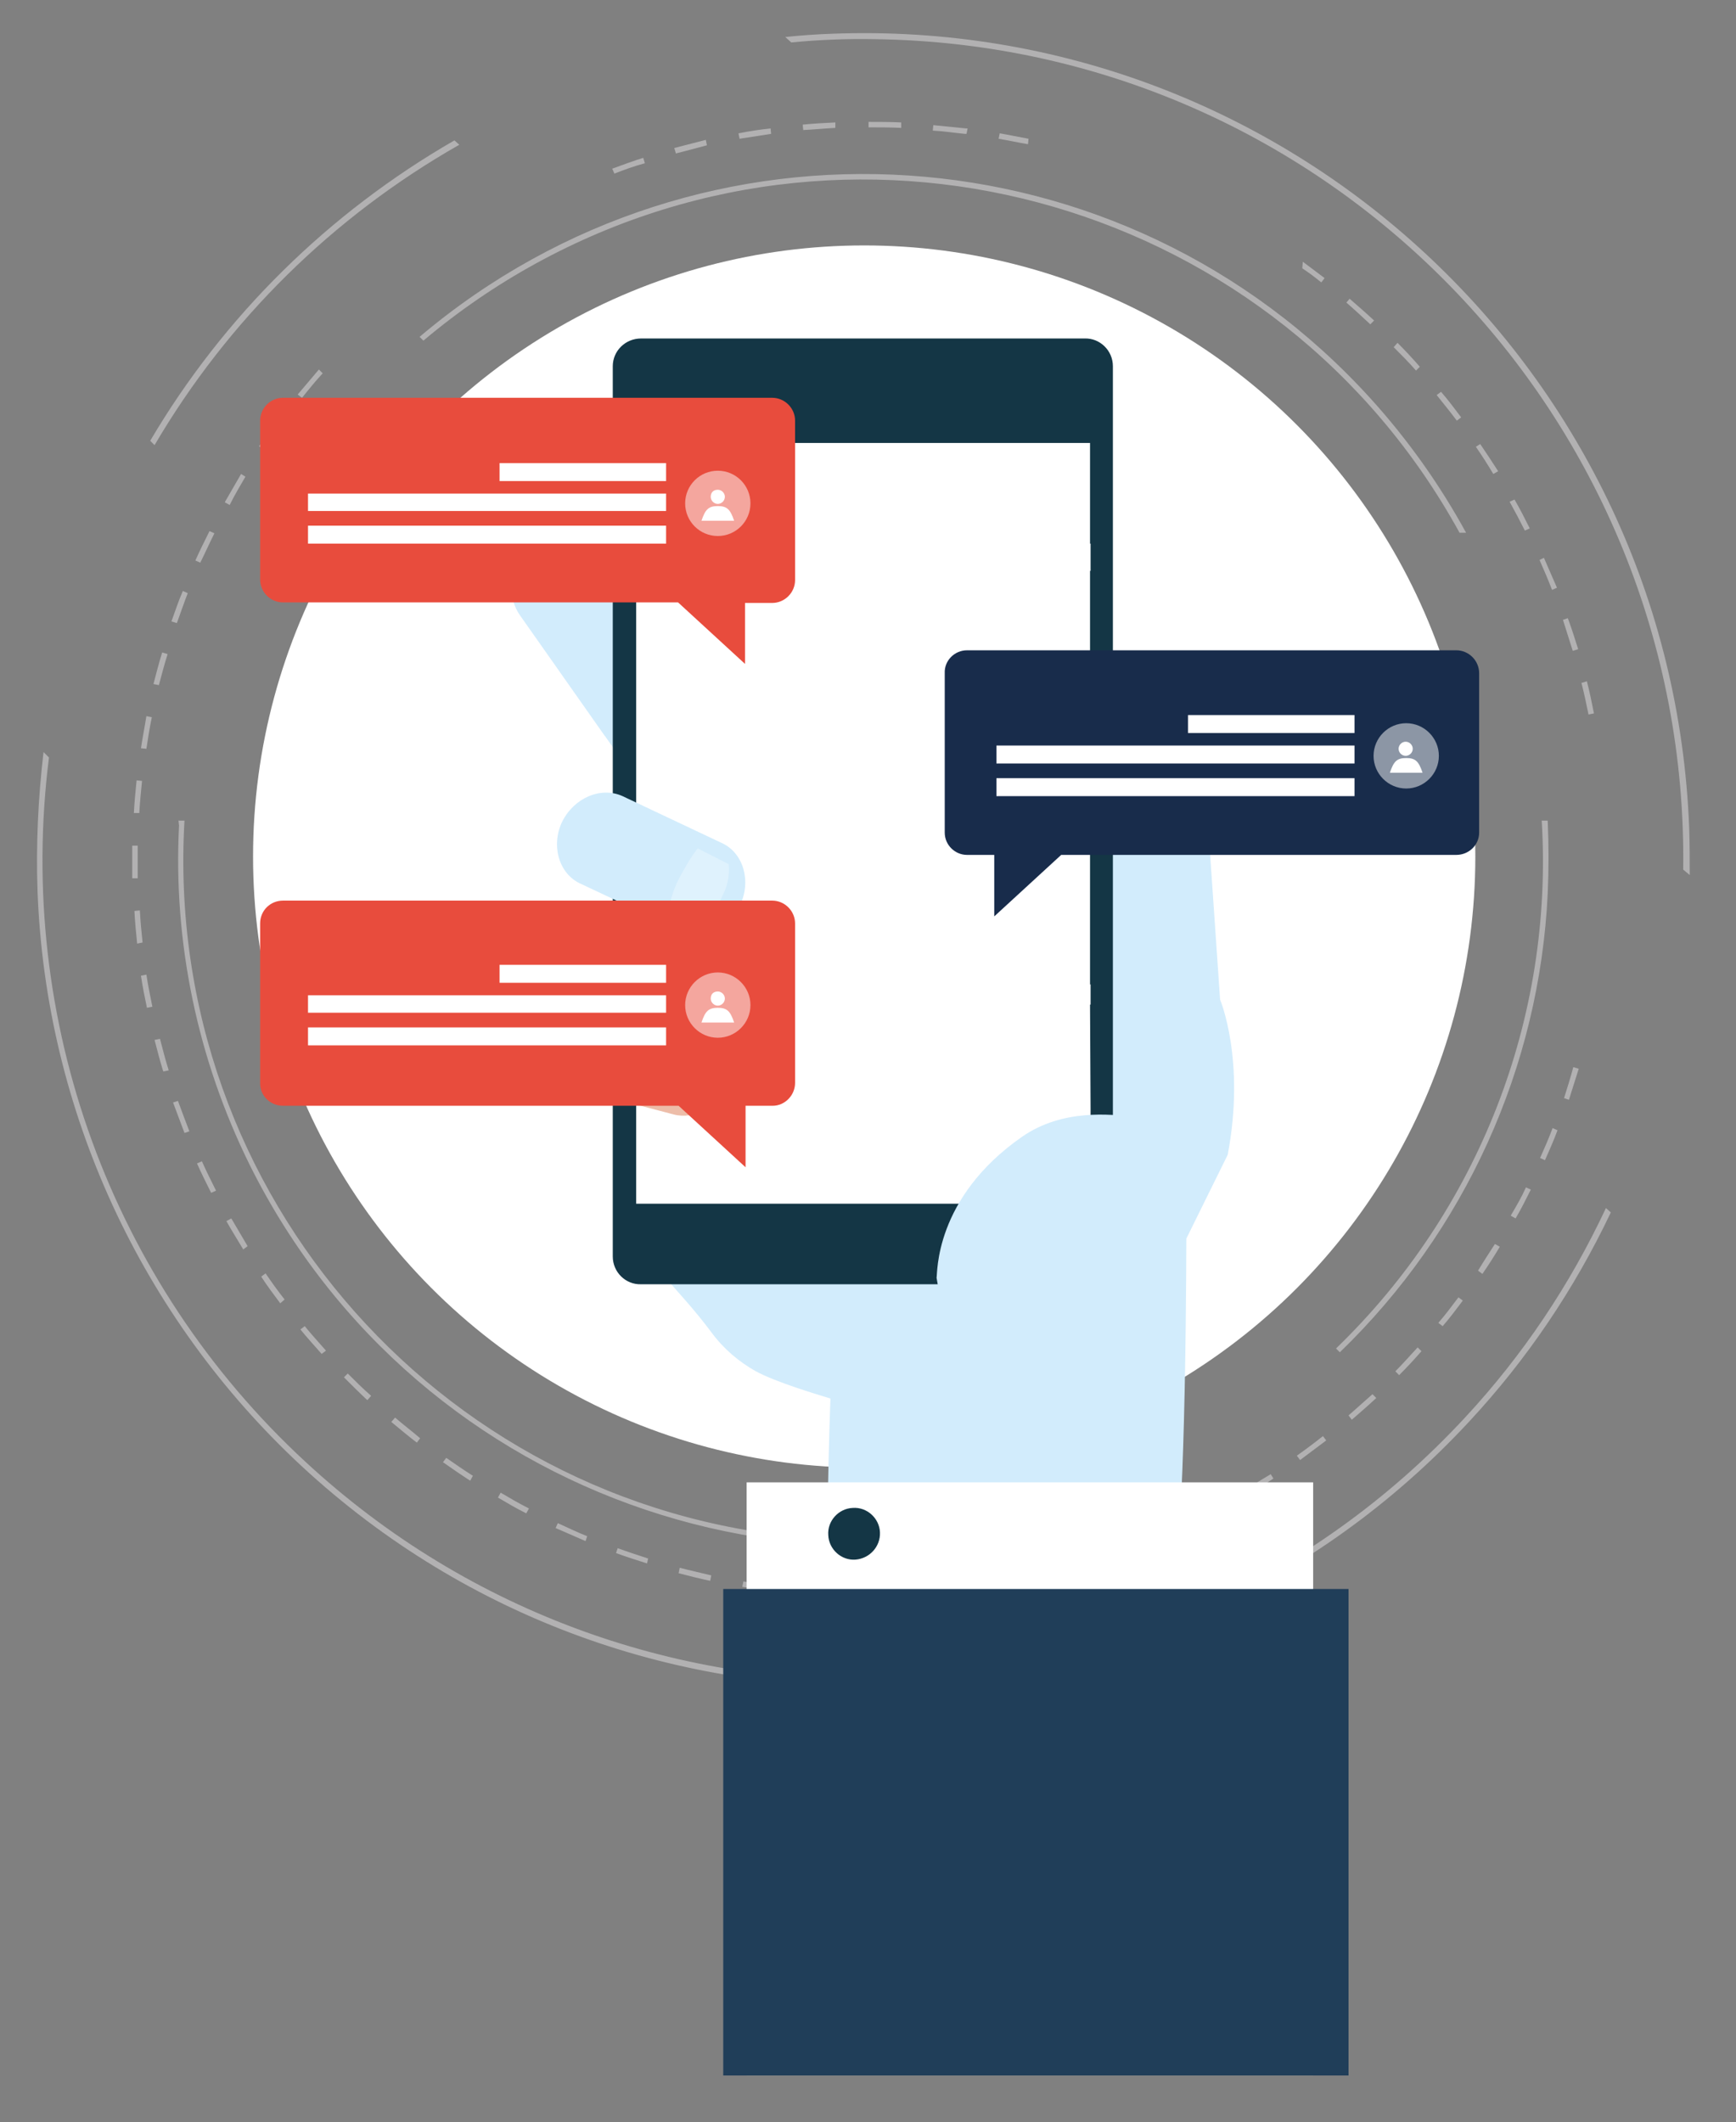 <?xml version="1.0" encoding="utf-8"?>
<!-- Generator: Adobe Illustrator 24.0.1, SVG Export Plug-In . SVG Version: 6.00 Build 0)  -->
<svg version="1.1" id="Capa_1" xmlns="http://www.w3.org/2000/svg" xmlns:xlink="http://www.w3.org/1999/xlink" x="0px" y="0px"
	 viewBox="0 0 319 390" style="enable-background:new 0 0 319 390;" xml:space="preserve">
<rect x="0" y="0" width="319" height="390" fill="#808080" stroke="none"/>
<style type="text/css">
	.st0{fill:#FFFFFF;}
	.st1{fill:#B2B1B2;}
	.st2{fill:#D2ECFC;}
	.st3{fill-rule:evenodd;clip-rule:evenodd;fill:#143645;}
	.st4{fill-rule:evenodd;clip-rule:evenodd;fill:#FFFFFF;}
	.st5{fill:#143645;}
	.st6{fill:#203E59;}
	.st7{fill:#EDBDA9;}
	.st8{opacity:0.3;fill:#FFFFFF;enable-background:new    ;}
	.st9{fill:#E84C3D;}
	.st10{fill:#182C4B;}
	.st11{opacity:0.5;fill:#FFFFFF;enable-background:new    ;}
</style>
<circle class="st0" cx="158.8" cy="157.4" r="112.3"/>
<path class="st1" d="M309.3,159.8C310.4,76.6,243.9,8.3,160.8,7.2c-5.1-0.1-10.3,0.1-15.4,0.6l-1.1-1c2.9-0.3,5.7-0.5,8.6-0.6
	c83.8-3.2,154.3,62.1,157.5,146c0,0,0,0,0,0c0.1,2.9,0.1,5.8,0.1,8.6L309.3,159.8z"/>
<path class="st1" d="M28.4,81.8l-0.8-0.8c13.5-22.9,32.8-41.9,55.9-55.2l0.9,0.8C61.2,39.8,41.9,58.8,28.4,81.8z"/>
<path class="st1" d="M9,139.2c-6.1,48.2,11.4,96.4,47.1,129.4c61,56.5,156.6,52.9,213.1-8.1c10.6-11.4,19.3-24.4,25.9-38.5l0.9,0.8
	c-6.7,14.1-15.4,27-26,38.4c-57,61.5-153.1,65.2-214.6,8.2C25.9,242,8.4,204,6.9,163.8c-0.3-8.5,0.1-17.1,1.1-25.6L9,139.2z"/>
<path class="st1" d="M268.2,97.9C235,37.4,159.1,15.2,98.5,48.4c-7.3,4-14.3,8.8-20.7,14.2l-0.7-0.7C129.1,17.9,206.4,23,252,73.4
	c6.7,7.4,12.6,15.7,17.4,24.5H268.2z"/>
<path class="st1" d="M283.3,150.8h1.1c0.2,4.5,0.2,9,0,13.4c-1.5,31.9-15.2,62.1-38.2,84.3l-0.7-0.7
	C271.7,222.5,285.5,187.1,283.3,150.8z"/>
<path class="st1" d="M47.8,97.9c1.3-2.3,2.6-4.6,4-6.9l0.7,0.8c-1.2,2-2.4,4-3.6,6.1H47.8z"/>
<path class="st1" d="M32.8,150.8h1.1c-4,68.9,48.5,128,117.4,132c21.7,1.3,43.3-3.1,62.8-12.8l0.7,0.8
	c-62.3,31-137.9,5.6-168.9-56.7c-9.6-19.4-14.1-40.9-13-62.4L32.8,150.8z"/>
<path class="st1" d="M107.6,283.2c-1.8-0.8-3.7-1.6-5.5-2.4l0.4-0.9c1.8,0.8,3.6,1.7,5.4,2.4L107.6,283.2z"/>
<path class="st1" d="M268,238.4l0.8,0.6c-1.2,1.6-2.4,3.2-3.7,4.7l-0.8-0.6C265.6,241.6,266.8,240,268,238.4z"/>
<path class="st1" d="M274.7,228.6l0.9,0.5c-1,1.7-2.1,3.4-3.2,5l-0.8-0.6C272.5,232,273.6,230.3,274.7,228.6z"/>
<path class="st1" d="M289.1,196.1l1,0.3c-0.6,1.9-1.2,3.8-1.8,5.7l-0.9-0.3C288,199.9,288.6,198,289.1,196.1z"/>
<path class="st1" d="M252.2,256.2l0.7,0.7c-1.5,1.4-3,2.7-4.5,4l-0.6-0.8C249.2,258.9,250.7,257.5,252.2,256.2z"/>
<path class="st1" d="M280.4,218.2l0.9,0.4c-0.9,1.8-1.8,3.6-2.8,5.3l-0.9-0.5C278.6,221.7,279.6,220,280.4,218.2z"/>
<path class="st1" d="M285.3,207.3l0.9,0.4c-0.7,1.9-1.5,3.7-2.3,5.5l-0.9-0.4C283.8,211,284.6,209.2,285.3,207.3z"/>
<path class="st1" d="M118.9,287.3c-1.9-0.6-3.8-1.2-5.7-1.9l0.3-0.9c1.9,0.7,3.8,1.3,5.6,1.9L118.9,287.3z"/>
<path class="st1" d="M142.4,291.5l-0.1,1c-2-0.3-4-0.6-5.9-0.9l0.2-1C138.4,291,140.4,291.3,142.4,291.5z"/>
<path class="st1" d="M130.7,289.5l-0.2,1c-1.9-0.4-3.9-0.9-5.8-1.4l0.2-1C126.8,288.6,128.7,289,130.7,289.5z"/>
<path class="st1" d="M243.1,263.9l0.6,0.8c-1.6,1.2-3.2,2.4-4.8,3.6l-0.6-0.8C240,266.3,241.6,265.1,243.1,263.9z"/>
<path class="st1" d="M233.5,270.9l0.5,0.8c-1.7,1.1-3.4,2.2-5.1,3.2l-0.5-0.9C230.1,273,231.8,271.9,233.5,270.9z"/>
<path class="st1" d="M208.7,283.6c1.2-0.5,2.5-1,3.7-1.5l0.4,0.9c-1.4,0.6-2.8,1.2-4.3,1.7L208.7,283.6z"/>
<path class="st1" d="M223.2,276.9l0.5,0.9c-1.8,0.9-3.6,1.9-5.4,2.7l-0.4-0.9C219.6,278.8,221.4,277.9,223.2,276.9z"/>
<path class="st1" d="M260.5,247.6l0.7,0.7c-1.3,1.5-2.7,3-4.1,4.4l-0.7-0.7C257.8,250.6,259.1,249.1,260.5,247.6z"/>
<path class="st1" d="M264,72.6l0.8-0.6c1.3,1.5,2.5,3.1,3.7,4.7l-0.8,0.6C266.5,75.7,265.2,74.1,264,72.6z"/>
<path class="st1" d="M248,54.9c1.5,1.3,3,2.6,4.5,4l-0.7,0.7c-1.5-1.4-2.9-2.7-4.4-4L248,54.9z"/>
<path class="st1" d="M256.8,63c1.4,1.4,2.8,2.9,4.1,4.4l-0.7,0.7c-1.3-1.5-2.7-2.9-4.1-4.3L256.8,63z"/>
<path class="st1" d="M239.4,48.1c1.3,1,2.7,2,4,3l-0.6,0.8c-1.1-0.9-2.3-1.8-3.5-2.6L239.4,48.1z"/>
<path class="st1" d="M183.5,25.5l0.2-1c1.8,0.3,3.6,0.7,5.3,1l-0.1,1C187.1,26.2,185.3,25.8,183.5,25.5z"/>
<path class="st1" d="M154.2,292.6l-0.1,1c-1.9-0.1-3.9-0.2-5.9-0.4l0.1-1C150.3,292.4,152.2,292.5,154.2,292.6z"/>
<path class="st1" d="M272,81.6c1.1,1.6,2.2,3.3,3.3,5l-0.9,0.5c-1-1.7-2.1-3.4-3.2-5L272,81.6z"/>
<path class="st1" d="M278.3,91.8c1,1.7,1.9,3.5,2.8,5.3l-0.9,0.4c-0.9-1.8-1.8-3.5-2.8-5.3L278.3,91.8z"/>
<path class="st1" d="M291.6,125.2c0.5,1.9,0.9,3.9,1.3,5.9l-1,0.2c-0.4-1.9-0.8-3.9-1.3-5.8L291.6,125.2z"/>
<path class="st1" d="M283.7,102.5c0.8,1.8,1.6,3.7,2.4,5.5l-0.9,0.4c-0.7-1.8-1.5-3.7-2.3-5.5L283.7,102.5z"/>
<path class="st1" d="M288.1,113.6c0.7,1.9,1.3,3.8,1.9,5.7l-1,0.3c-0.6-1.9-1.2-3.8-1.8-5.7L288.1,113.6z"/>
<path class="st1" d="M30,196.9c-0.6-1.9-1.1-3.9-1.6-5.8l1-0.2c0.5,1.9,1,3.9,1.6,5.8L30,196.9z"/>
<path class="st1" d="M36.8,103.4l-0.9-0.4c0.8-1.8,1.7-3.6,2.6-5.4l0.9,0.4C38.5,99.8,37.7,101.6,36.8,103.4z"/>
<path class="st1" d="M55.5,73.1l-0.8-0.6c1.3-1.5,2.6-3.1,3.9-4.6l0.7,0.7C58,70,56.7,71.6,55.5,73.1z"/>
<path class="st1" d="M96.7,278.1c-1.8-0.9-3.5-1.9-5.2-2.9l0.5-0.9c1.7,1,3.4,2,5.2,2.9L96.7,278.1z"/>
<path class="st1" d="M48.4,82.6l-0.8-0.6c1.1-1.6,2.3-3.3,3.5-4.9l0.8,0.6C50.6,79.4,49.5,81,48.4,82.6z"/>
<path class="st1" d="M159.6,23.4v-1c2,0,4,0,6,0.1v1C163.5,23.4,161.5,23.4,159.6,23.4z"/>
<path class="st1" d="M177.6,24.6h-0.3c-2-0.2-4-0.5-5.9-0.6l0.1-1c2,0.2,4,0.4,6,0.6h0.3L177.6,24.6z"/>
<path class="st1" d="M147.6,23.9l-0.1-1c2-0.2,4-0.3,6-0.4v1C151.6,23.6,149.6,23.8,147.6,23.9z"/>
<path class="st1" d="M112.9,31.9l-0.4-0.9c1.9-0.7,3.8-1.4,5.7-2l0.3,1C116.6,30.5,114.7,31.2,112.9,31.9z"/>
<path class="st1" d="M124.2,28.2l-0.3-1c1.9-0.5,3.9-1,5.8-1.5l0.2,1C128.1,27.2,126.1,27.7,124.2,28.2z"/>
<path class="st1" d="M135.9,25.5l-0.2-1c2-0.4,4-0.7,5.9-0.9l0.1,1C139.8,24.9,137.8,25.2,135.9,25.5z"/>
<path class="st1" d="M42.2,92.8l-0.9-0.5c1-1.7,2-3.5,3-5.2l0.8,0.5C44.1,89.3,43.1,91,42.2,92.8z"/>
<path class="st1" d="M59.1,248.8c-1.3-1.5-2.7-3-3.9-4.5l0.8-0.6c1.2,1.5,2.6,3,3.9,4.5L59.1,248.8z"/>
<path class="st1" d="M51.5,239.5c-1.2-1.6-2.4-3.2-3.5-4.9l0.8-0.6c1.1,1.6,2.3,3.3,3.5,4.8L51.5,239.5z"/>
<path class="st1" d="M44.7,229.6c-1-1.7-2.1-3.4-3.1-5.2l0.9-0.5c1,1.7,2,3.4,3,5.1L44.7,229.6z"/>
<path class="st1" d="M86.4,272.1c-1.7-1.1-3.3-2.2-5-3.4l0.6-0.8c1.6,1.1,3.3,2.3,4.9,3.3L86.4,272.1z"/>
<path class="st1" d="M38.8,219.2c-0.9-1.8-1.8-3.6-2.6-5.4l0.9-0.4c0.8,1.8,1.7,3.6,2.6,5.4L38.8,219.2z"/>
<path class="st1" d="M76.6,265.1c-1.6-1.2-3.1-2.5-4.7-3.8l0.7-0.8c1.5,1.3,3.1,2.5,4.6,3.8L76.6,265.1z"/>
<path class="st1" d="M67.5,257.3c-1.5-1.4-2.9-2.8-4.3-4.2l0.7-0.7c1.4,1.4,2.8,2.8,4.3,4.1L67.5,257.3z"/>
<path class="st1" d="M26.9,137.6l-1-0.1c0.3-2,0.7-4,1-5.9l1,0.2C27.5,133.7,27.2,135.6,26.9,137.6z"/>
<path class="st1" d="M33.9,208.2c-0.7-1.9-1.4-3.7-2.1-5.6l0.9-0.3c0.7,1.9,1.4,3.8,2.1,5.6L33.9,208.2z"/>
<path class="st1" d="M32.5,114.5l-1-0.3c0.7-1.9,1.3-3.8,2.1-5.6l0.9,0.4C33.8,110.8,33.2,112.6,32.5,114.5z"/>
<path class="st1" d="M29.2,125.9l-1-0.2c0.5-1.9,1-3.9,1.6-5.8l1,0.3C30.2,122.1,29.7,124,29.2,125.9z"/>
<path class="st1" d="M24.6,149.4c0.1-2,0.3-4,0.5-6l1,0.1c-0.2,2-0.4,4-0.5,5.9L24.6,149.4z"/>
<path class="st1" d="M27,185.2c-0.4-1.9-0.8-3.9-1.1-5.9l1-0.2c0.3,2,0.7,3.9,1.1,5.9L27,185.2z"/>
<path class="st1" d="M25.2,173.4c-0.2-2-0.4-4-0.5-6l1-0.1c0.1,2,0.3,4,0.5,5.9L25.2,173.4z"/>
<path class="st1" d="M24.3,161.4c0-2,0-4,0-6h1c0,2,0,4,0,6H24.3z"/>
<path class="st2" d="M120.6,229.9c4.9-8.4,18.7-10.2,11.4-15.5c0.2,0.1-2.8-2.5-3.5-3.3l-0.7-0.8c-0.1-0.2-0.2-0.4-0.4-0.8
	c-0.3-0.5-1.5-3.5-1.1-2.3c-0.3-1-0.6-2-0.8-2.9c-0.1-0.5-0.2-0.9-0.2-1.1c-0.1-0.6-0.1-1.2-0.1-1.7c-0.1-1.6-0.2-3.1-0.2-4.7
	c0-3.4,0-6.9,0-10.3c0.1-3.9-1.2-7.8-3.8-10.7c4.2-2.7,8.9-3.1,10.5-0.8l0.6,0.8l2.6,3.7l0.1,0.2l1.9-1.4l-2.6-3.6l-2.6-3.7l-2.1-3
	c-1.8-2.5,0.4-7,4.8-10.1s9.4-3.6,11.1-1.1l2.1,3l2.6,3.7l2.6,3.6l1.9-1.4L143,149.2l0,0c-0.1-0.1-0.2-0.2-0.3-0.4L127.3,127
	c-2.8-4-1.5-9.8,2.9-12.9s10.3-2.4,13.1,1.6l15.4,21.9c0.1,0.1,0.2,0.3,0.2,0.4l0,0l33.9,48.1l9,17.6l2.5-48.6
	c-1.4-5.7-2.2-11.3,2.5-14.6c4.7-3.3,11.3-2.2,14.6,2.5l2.8,40.7c0,0,4.7,11.1,1.4,28.5l-7.6,15.4c-0.3,88.6-5.5,58.2-0.3,65.3
	l-64.7,7.3c-1.8-7.3-0.4-43.2-0.4-43.2c-2.6-0.8-10-3-13.7-5c-3.2-1.8-6-4.2-8.2-7.2C124.2,236.1,119,232.7,120.6,229.9z"/>
<path class="st2" d="M98.4,100.1c4.4-3.1,10.2-2.4,13.1,1.6l15.4,21.9l0.2,0.4l0,0l34,48.1l0.1-0.1l-0.1,0.6
	c-1.1,7.1-1.7,15.4-4.2,22.2l0,0h-0.1c0-0.3-0.4,0.1-0.7,0.4l-0.1,0.1l-0.4,0.1c-0.9,0.3-1.9,0.6-2.8,0.8l-0.2,0.1l0,0
	c-1-1.4-2.1-2.9-3.1-4.3c-6.3-9-12.1-18.3-17.7-27.8c-2.4-4.2-6.5-7.1-11.3-7.8c0.1-1.3,0.1-2.6,0-3.9l0.5,0.7l1.9-1.4l-4.8-6.7
	c-0.5-0.8-1.1-1.6-1.7-2.4l-5.2-7.4l0,0c-0.1-0.1-0.2-0.2-0.3-0.4l-15.4-21.9C92.7,108.9,94,103.1,98.4,100.1z"/>
<path class="st3" d="M112.6,230.9c0,2.9,2.4,5.2,5.2,5.1h81.5c2.9,0,5.2-2.3,5.2-5.1V67.3c0-2.9-2.4-5.2-5.2-5.1h-81.5
	c-2.9,0-5.2,2.3-5.2,5.1V230.9z"/>
<polygon class="st4" points="121,81.4 123.2,81.4 127.4,81.4 132.2,81.4 136.2,81.4 136.5,81.4 141.8,81.4 155.3,81.4 160,81.4 
	164.8,81.4 169.2,81.4 175.9,81.4 180.1,81.4 193.3,81.4 193.8,81.4 197.9,81.4 200.3,81.4 200.3,99.9 200.4,99.9 200.4,104.9 
	200.3,104.9 200.3,118.7 200.3,118.7 200.3,135.4 200.4,135.4 200.4,139.5 200.3,139.5 200.3,180.9 200.4,180.9 200.4,184.6 
	200.3,184.6 200.4,203.8 200.4,203.8 200.4,208.7 200.4,208.7 200.4,221.2 200.1,221.2 195.7,221.2 186.2,221.2 180.7,221.2 
	180.7,221.2 180.1,221.2 176.6,221.2 175.9,221.2 171.8,221.2 171.2,221.2 167.6,221.2 154.8,221.2 154.6,221.2 150.1,221.2 
	138.8,221.2 134.2,221.2 133.1,221.2 127.6,221.2 116.9,221.2 116.9,209.8 116.9,202.1 116.9,200.3 116.9,198 116.9,193.5 
	116.9,191.6 116.9,186.5 116.9,139.5 116.9,135.4 116.9,124.4 116.9,118.7 116.9,94 116.9,89.4 116.9,81.4 "/>
<rect x="137.2" y="272.4" class="st0" width="104.1" height="109"/>
<path class="st5" d="M157.2,286.6c-2.6,0.2-4.9-1.9-5-4.5c-0.2-2.6,1.9-4.9,4.5-5c2.6-0.2,4.9,1.9,5,4.5c0,0,0,0,0,0
	C161.8,284.2,159.8,286.4,157.2,286.6z"/>
<rect x="132.9" y="292" class="st6" width="114.9" height="89.4"/>
<path class="st2" d="M172.9,238.7c-0.3-1.3-0.6-2.6-0.8-3.9c0.2-0.7-0.5-14.6,15.7-25.9c7.5-5.2,16.3-4.1,20.4-3.7v33.5H172.9z"/>
<path class="st7" d="M101.4,191.3c-1.1,3.8,1.1,7.8,5,8.9c0,0,0,0,0,0l17.4,4.6c3.9,1,7.8-1.4,8.8-5.3c0,0,0,0,0,0l0,0
	c1.1-3.8-1.1-7.8-5-8.9c0,0,0,0,0,0l-17.4-4.6C106.3,185,102.4,187.4,101.4,191.3L101.4,191.3z"/>
<path class="st7" d="M101.8,174c-1.1,3.9,1.2,8,5.1,9.1l17.5,4.3c4,0.8,7.9-1.7,8.7-5.7l0,0c1.1-3.9-1.2-8-5.1-9.1l-17.5-4.3
	C106.6,167.5,102.7,170,101.8,174L101.8,174z"/>
<path class="st2" d="M103.3,151c-2.1,4.4-0.6,9.6,3.4,11.4l18.3,8.6c4,1.9,8.9-0.2,11-4.7l0,0c2.1-4.4,0.6-9.6-3.4-11.4l-18.2-8.6
	C110.4,144.5,105.5,146.6,103.3,151L103.3,151z"/>
<path class="st8" d="M128.2,155.9c-1.3,1.7-2.4,3.6-3.4,5.5c-0.8,1.5-1.3,3.1-1.8,4.8l5.7,2.9c1.8-1,3.3-2.6,4.1-4.6
	c0.9-1.7,1.3-3.7,1.1-5.7L128.2,155.9z"/>
<path class="st8" d="M215.8,145.5c1.5-1.4,3.5-2.3,5.6-2.3h0.1c0.1,2.2,0.7,10.1,0.8,12.7h-0.1c-2.2-0.1-4.3-0.4-6.4-0.9
	L215.8,145.5z"/>
<path class="st8" d="M123.4,173.7c-0.9,1.8-1.7,3.7-2.3,5.7c-0.4,1.6-0.7,3.2-0.7,4.8l6.4,1.9c1.6-1.2,2.7-3,3.1-4.9
	c0.5-1.8,0.5-3.7-0.1-5.5L123.4,173.7z"/>
<path class="st8" d="M124.2,191.9c-0.8,1.7-1.5,3.5-2.1,5.3c-0.4,1.5-0.6,3-0.7,4.5l5.6,1.6c1.4-1.2,2.4-2.8,2.8-4.6
	c0.5-1.7,0.5-3.5,0-5.2L124.2,191.9z"/>
<path class="st9" d="M52,73.1h89.9c2.3,0,4.2,1.9,4.2,4.2v29.3c0,2.3-1.9,4.2-4.2,4.2l0,0h-5V122l-12.3-11.3H52
	c-2.3,0-4.2-1.9-4.2-4.2l0,0V77.3C47.8,75,49.7,73.1,52,73.1L52,73.1z"/>
<path class="st9" d="M52,165.5h89.9c2.3,0,4.2,1.9,4.2,4.2l0,0V199c0,2.3-1.9,4.2-4.1,4.2c0,0,0,0,0,0h-5v11.3l-12.3-11.3H52
	c-2.3,0-4.2-1.8-4.2-4.1c0,0,0,0,0,0v-29.4C47.8,167.3,49.7,165.5,52,165.5L52,165.5z"/>
<path class="st10" d="M267.6,119.5h-89.9c-2.3,0-4.2,1.9-4.1,4.2V153c0,2.3,1.9,4.1,4.1,4.1h5v11.3l12.3-11.3h72.6
	c2.3,0,4.2-1.8,4.2-4.1c0,0,0,0,0,0v-29.3C271.8,121.4,269.9,119.5,267.6,119.5z"/>
<polygon class="st0" points="73.3,99.9 87.2,99.9 91.8,99.9 103.9,99.9 122.4,99.9 122.4,96.6 103.9,96.6 91.8,96.6 87.2,96.6 
	73.3,96.6 56.6,96.6 56.6,99.9 "/>
<rect x="91.8" y="85.1" class="st0" width="30.6" height="3.3"/>
<polygon class="st0" points="87.2,93.9 91.8,93.9 103.9,93.9 122.4,93.9 122.4,90.7 103.9,90.7 91.8,90.7 87.2,90.7 73.3,90.7 
	56.6,90.7 56.6,93.9 73.3,93.9 "/>
<circle class="st11" cx="131.9" cy="92.5" r="6"/>
<path class="st0" d="M130.6,91.3c0,0.7,0.6,1.3,1.3,1.3c0.7,0,1.3-0.6,1.3-1.3c0-0.7-0.6-1.3-1.3-1.3l0,0
	C131.1,90,130.6,90.5,130.6,91.3z"/>
<path class="st0" d="M128.9,95.7c0.7-2.1,1.3-2.7,3-2.7s2.3,0.6,3,2.7H128.9z"/>
<polygon class="st0" points="199.8,146.3 213.7,146.3 218.2,146.3 230.4,146.3 248.9,146.3 248.9,143 230.4,143 218.2,143 
	213.7,143 199.8,143 183.1,143 183.1,146.3 "/>
<rect x="218.3" y="131.4" class="st0" width="30.6" height="3.3"/>
<polygon class="st0" points="213.7,140.3 218.2,140.3 230.4,140.3 248.9,140.3 248.9,137 230.4,137 218.2,137 213.7,137 199.8,137 
	183.1,137 183.1,140.3 199.8,140.3 "/>
<path class="st11" d="M252.4,138.9c0,3.3,2.7,6,6,6s6-2.7,6-6s-2.7-6-6-6S252.4,135.6,252.4,138.9z"/>
<path class="st0" d="M257,137.6c0,0.7,0.6,1.3,1.3,1.3s1.3-0.6,1.3-1.3s-0.6-1.3-1.3-1.3l0,0C257.6,136.3,257,136.9,257,137.6z"/>
<path class="st0" d="M255.4,142c0.7-2.1,1.3-2.7,3-2.7s2.3,0.6,3,2.7H255.4z"/>
<polygon class="st0" points="73.3,192.1 87.2,192.1 91.8,192.1 103.9,192.1 122.4,192.1 122.4,188.8 103.9,188.8 91.8,188.8 
	87.2,188.8 73.3,188.8 56.6,188.8 56.6,192.1 "/>
<rect x="91.8" y="177.3" class="st0" width="30.6" height="3.3"/>
<polygon class="st0" points="87.2,186.1 91.8,186.1 103.9,186.1 122.4,186.1 122.4,182.9 103.9,182.9 91.8,182.9 87.2,182.9 
	73.3,182.9 56.6,182.9 56.6,186.1 73.3,186.1 "/>
<path class="st11" d="M125.9,184.7c0,3.3,2.7,6,6,6s6-2.7,6-6s-2.7-6-6-6S125.9,181.4,125.9,184.7z"/>
<path class="st0" d="M130.6,183.5c0,0.7,0.6,1.3,1.3,1.3s1.3-0.6,1.3-1.3s-0.6-1.3-1.3-1.3l0,0C131.1,182.2,130.6,182.7,130.6,183.5
	z"/>
<path class="st0" d="M128.9,187.9c0.7-2.1,1.3-2.7,3-2.7s2.3,0.6,3,2.7H128.9z"/>
</svg>
